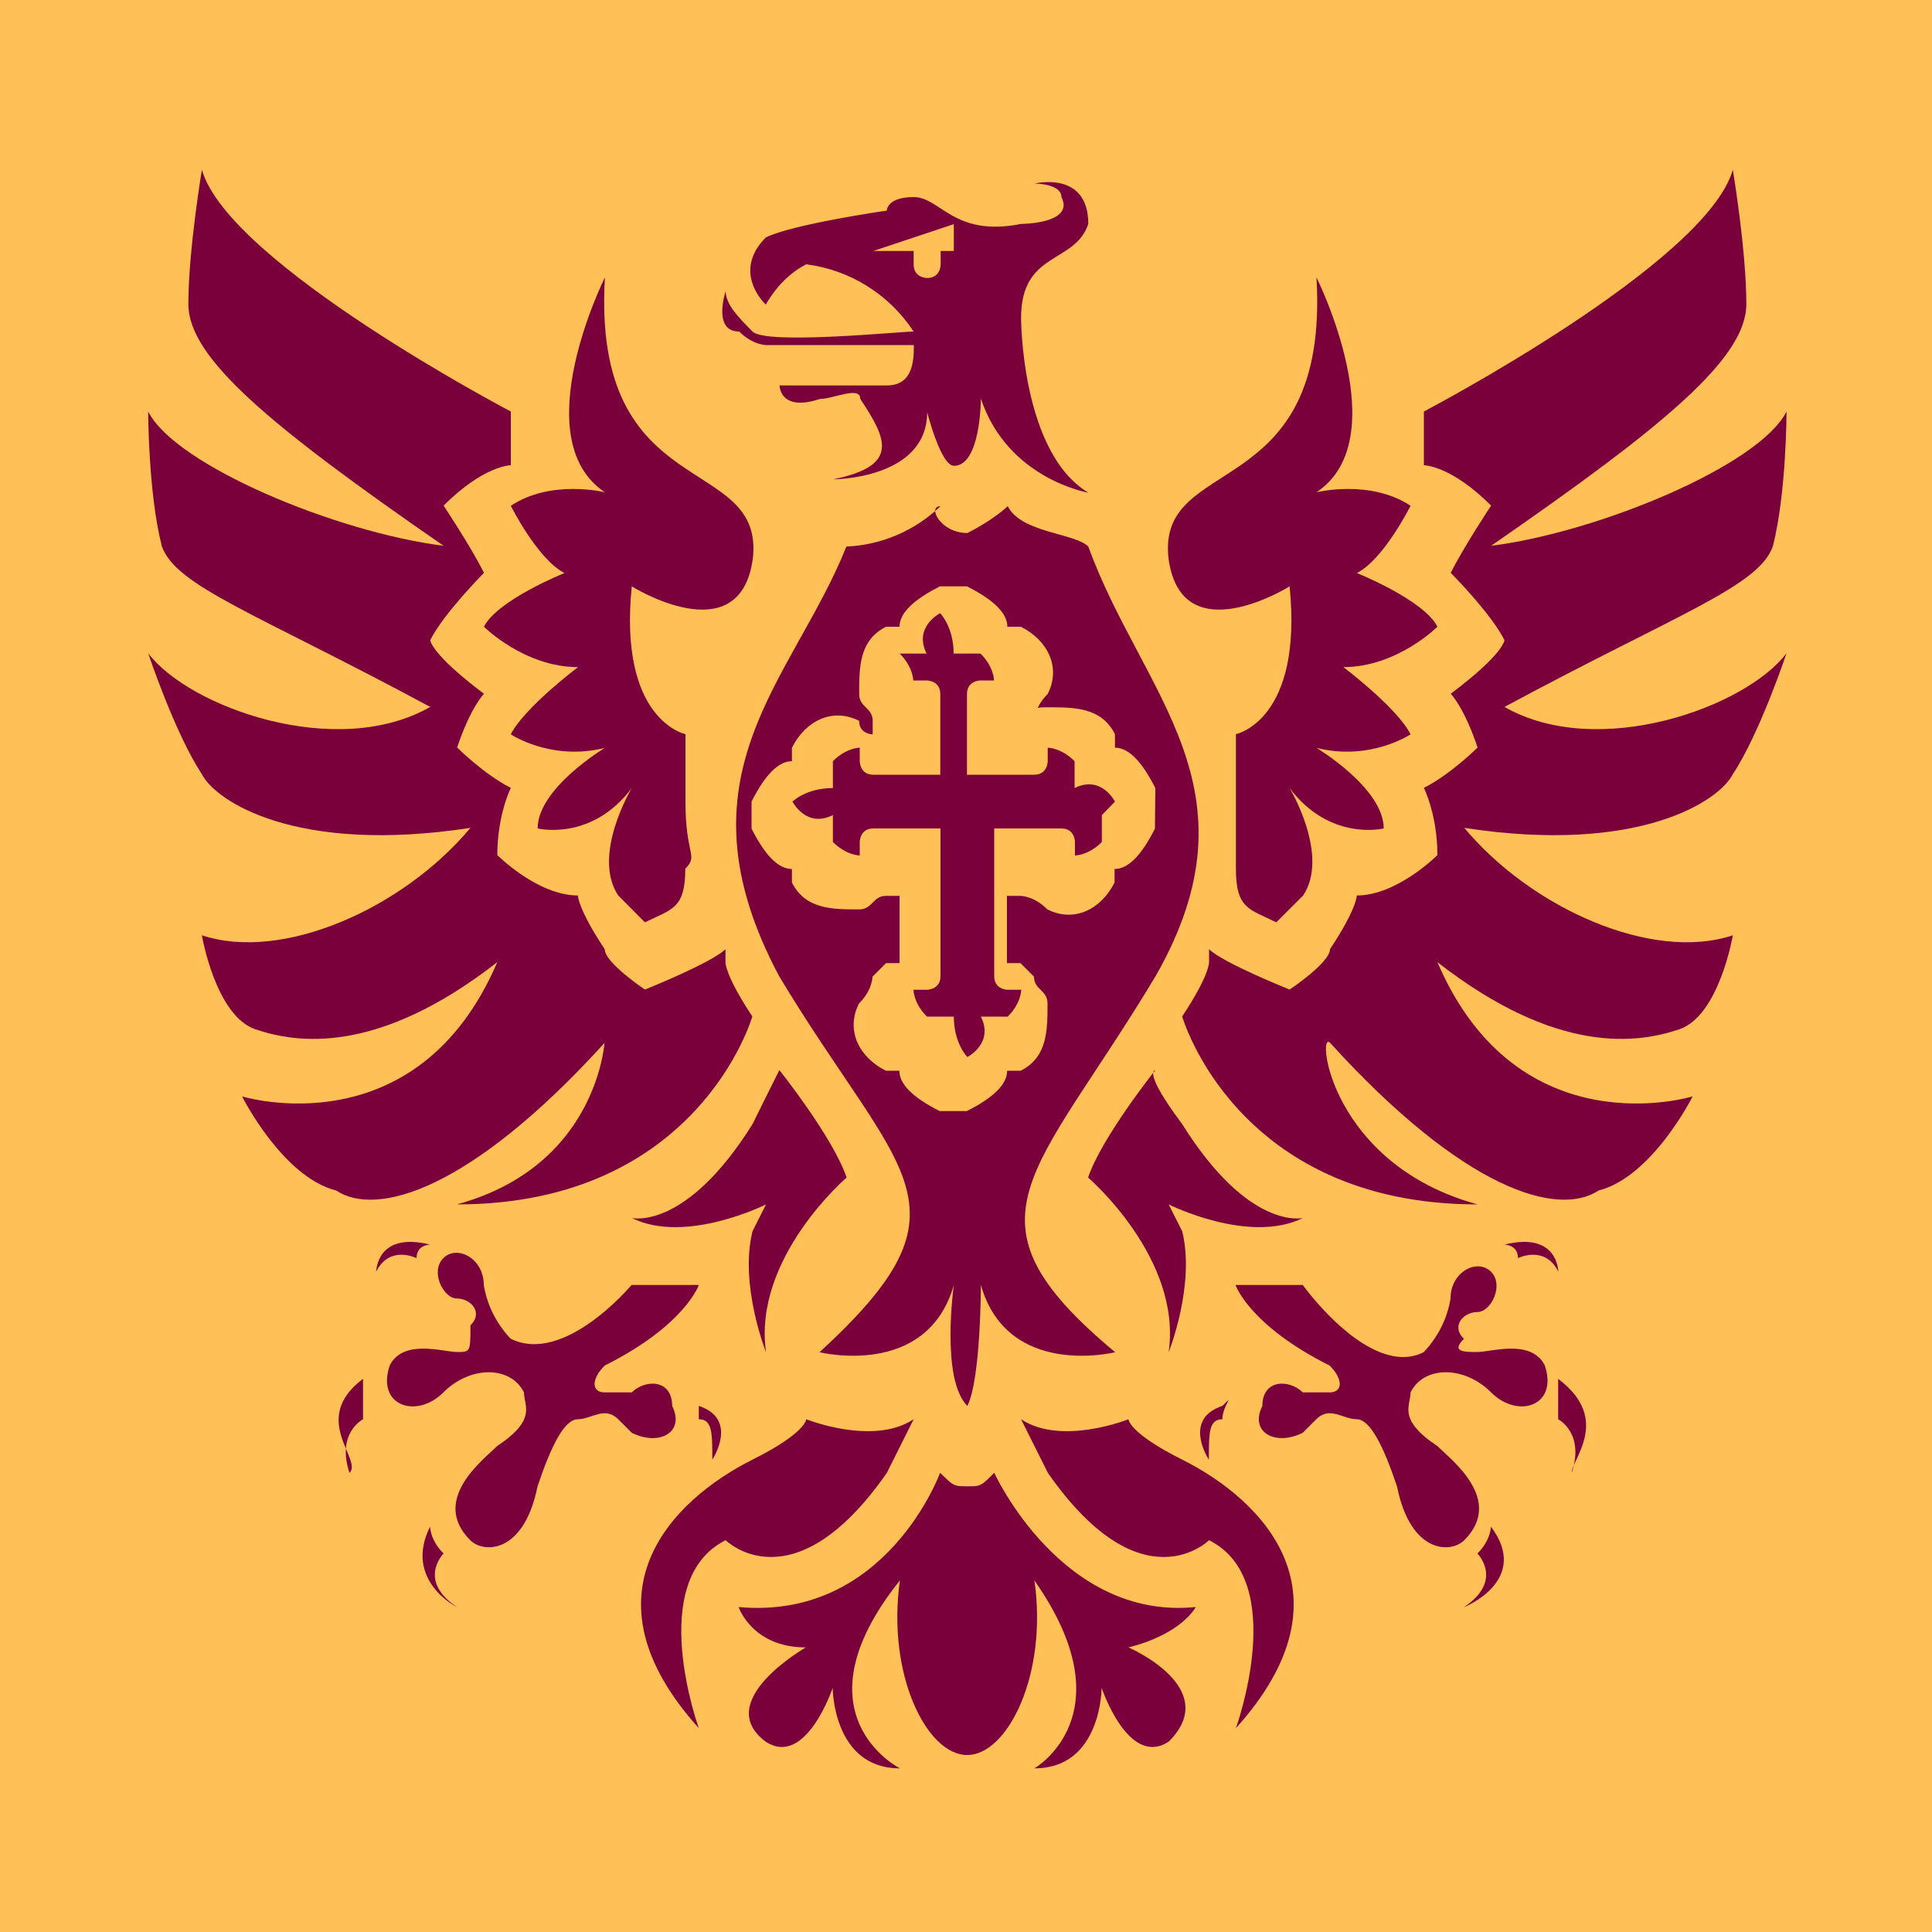 <?xml version="1.0" encoding="utf-8"?>
<!-- Generator: Adobe Illustrator 27.8.0, SVG Export Plug-In . SVG Version: 6.00 Build 0)  -->
<svg version="1.1" id="Layer_1" xmlns="http://www.w3.org/2000/svg" xmlns:xlink="http://www.w3.org/1999/xlink" x="0px" y="0px"
	 viewBox="0 0 1000 1000" style="enable-background:new 0 0 1000 1000;" xml:space="preserve">
<style type="text/css">
	.st0{fill:#FEC057;}
	.st1{fill:#7A003C;}
</style>
<rect class="st0" width="1000" height="1000"/>
<g>
	<g>
		<path class="st1" d="M431.2,248.1c0,0,48.7,0,48.7-34.8c0,0,7,27.8,13.9,27.8c13.9,0,13.9-34.8,13.9-34.8
			c13.9,41.7,55.6,48.7,55.6,48.7c-34.8-20.9-34.8-90.4-34.8-90.4c0-34.8,27.8-27.8,34.8-48.7c0-27.8-27.8-20.9-27.8-20.9
			s13.9,0,13.9,7c7,13.9-20.9,13.9-20.9,13.9c-34.8,7-41.7-13.9-55.6-13.9s-13.9,7-13.9,7s-48.7,7-62.6,13.9
			c-13.9,13.9-7,27.8,0,34.8c0,0,7-13.9,20.9-20.9c22.7,2.9,43,15.6,55.6,34.8c-7,0-76.5,7-83.4,0s-13.9-13.9-13.9-20.9
			c0,0-7,20.9,7,20.9c7,7,13.9,7,13.9,7h76.5c0,7,0,20.9-13.9,20.9h-55.6c0,0,0,13.9,20.9,7c7,0,20.9-7,20.9,0
			C459,227.2,465.9,241.1,431.2,248.1z M472.9,734.6c-20.9,13.9-55.6,0-55.6,0s0,7-27.8,20.9c-41.7,20.9-90.4,69.5-27.8,139
			c0,0-27.8-76.5,13.9-97.3c0,0,34.8,34.8,83.4-34.8C459,762.4,472.9,734.6,472.9,734.6z"/>
		<path class="st1" d="M354.7,449.6c0,20.9-7,20.9-20.9,27.8L320,463.5c-13.9-20.9,7-55.6,7-55.6c-20.9,27.8-48.7,20.9-48.7,20.9
			c0-20.9,34.8-41.7,34.8-41.7c-27.8,7-48.7-7-48.7-7c7-13.9,34.8-34.8,34.8-34.8c-27.8,0-48.7-20.9-48.7-20.9
			c7-13.9,41.7-27.8,41.7-27.8c-13.9-7-27.8-34.8-27.8-34.8c20.9-13.9,48.7-7,48.7-7c-41.7-27.8,0-111.2,0-111.2
			c-7,118.2,83.4,90.4,76.5,146c-7,48.7-62.6,13.9-62.6,13.9c-7,69.5,27.8,76.5,27.8,76.5v34.8C354.7,442.7,361.7,442.7,354.7,449.6
			z"/>
		<path class="st1" d="M236.5,623.4c125.1,0,152.9-97.3,152.9-97.3c-13.9-20.9-13.9-27.8-13.9-27.8v-7c-7,7-41.7,20.9-41.7,20.9
			S313,498.3,313,491.3c-13.9-20.9-13.9-27.8-13.9-27.8c-20.9,0-41.7-20.9-41.7-20.9c0-20.9,7-34.8,7-34.8
			c-13.9-7-27.8-20.9-27.8-20.9c7-20.9,13.9-27.8,13.9-27.8c-27.8-20.9-27.8-27.8-27.8-27.8c7-13.9,27.8-34.8,27.8-34.8
			c-7-13.9-20.9-34.8-20.9-34.8c20.9-20.9,34.8-20.9,34.8-20.9v-27.8c0,0-146-76.5-159.9-125.1c0,0-7,41.7-7,69.5
			s41.7,62.6,132.1,125.1c-55.6-7-139-41.7-152.9-69.5c0,0,0,41.7,7,69.5c7,20.9,48.7,34.8,139,83.4c-48.7,27.8-125.1,0-146-27.8
			c0,0,13.9,41.7,27.8,62.6c7,13.9,48.7,41.7,139,27.8c-34.8,41.7-97.3,69.5-139,55.6c0,0,7,41.7,27.8,48.7
			c20.9,7,62.6,13.9,125.1-34.8c-41.7,97.3-132.1,69.5-132.1,69.5s20.9,41.7,48.7,48.7c20.9,13.9,69.5,0,139-76.5
			C313,533,313,602.5,236.5,623.4z M403.4,553.9c0,0,27.8,34.8,34.8,55.6c0,0-48.7,41.7-41.7,90.4c0,0-13.9-34.8-7-62.6l7-13.9
			c0,0-41.7,20.9-69.5,7c0,0,27.8,7,62.6-48.7C389.5,581.7,403.4,553.9,403.4,553.9z"/>
		<path class="st1" d="M236.5,699.8c-7,0-27.8-7-34.8,7c-7,20.9,13.9,27.8,27.8,13.9c13.9-13.9,34.8-13.9,41.7,0
			c0,7,7,13.9-13.9,27.8c-7,7-34.8,27.8-13.9,48.7c7,7,27.8,7,34.8-27.8c7-20.9,13.9-34.8,20.9-34.8c7,0,13.9-7,20.9,0l7,7
			c13.9,7,27.8,0,20.9-13.9c0-13.9-13.9-13.9-20.9-7H313c-7,0-7-7,0-13.9c41.7-20.9,48.7-41.7,48.7-41.7h-34.8
			c0,0-34.8,41.7-62.6,27.8c-7.3-7.7-12.2-17.3-13.9-27.8c0-13.9-13.9-20.9-20.9-13.9c-7,7,0,20.9,7,20.9c7,0,13.9,7,7,13.9
			C243.5,699.8,243.5,699.8,236.5,699.8z M222.6,644.2c0,0-7,0-7,7c0,0-13.9-7-20.9,7C194.8,658.1,194.8,637.3,222.6,644.2z
			 M187.9,713.7v20.9c0,0-13.9,7-7,27.8C187.9,755.4,160.1,734.6,187.9,713.7z M222.6,790.2c0,0,0,7,7,13.9c0,0-13.9,13.9,7,27.8
			C236.5,831.9,208.7,818,222.6,790.2z M361.7,734.6c7,0,7,7,7,20.9c0,0,13.9-20.9-7-27.8C361.7,720.7,361.7,727.6,361.7,734.6
			C354.7,734.6,361.7,734.6,361.7,734.6z M632.7,734.6c-7,0-7,7-7,20.9c0,0-13.9-20.9,7-27.8C639.7,720.7,632.7,727.6,632.7,734.6
			C632.7,734.6,632.7,734.6,632.7,734.6z M500.7,275.9c13.9-7,20.9-13.9,20.9-13.9c7,13.9,34.8,13.9,41.7,20.9
			c27.8,76.5,90.4,125.1,34.8,222.4c-62.6,104.3-104.3,125.1-20.9,194.6c0,0-55.6,13.9-69.5-34.8c0,0,0,48.7-7,62.6
			c-13.9-13.9-7-62.6-7-62.6c-13.9,48.7-69.5,34.8-69.5,34.8c83.4-76.5,41.7-90.4-20.9-194.6c-55.6-104.3,7-152.9,34.8-222.4
			c18.2-0.8,35.5-8.2,48.7-20.9C479.8,262,486.8,275.9,500.7,275.9z M528.5,734.6c20.9,13.9,55.6,0,55.6,0s0,7,27.8,20.9
			c41.7,20.9,90.4,69.5,27.8,139c0,0,27.8-76.5-13.9-97.3c0,0-34.8,34.8-83.4-34.8C542.4,762.4,528.5,734.6,528.5,734.6z
			 M639.7,449.6c0,20.9,7,20.9,20.9,27.8l13.9-13.9c13.9-20.9-7-55.6-7-55.6c20.9,27.8,48.7,20.9,48.7,20.9
			c0-20.9-34.8-41.7-34.8-41.7c27.8,7,48.7-7,48.7-7c-7-13.9-34.8-34.8-34.8-34.8c27.8,0,48.7-20.9,48.7-20.9
			c-7-13.9-41.7-27.8-41.7-27.8c13.9-7,27.8-34.8,27.8-34.8c-20.9-13.9-48.7-7-48.7-7c41.7-27.8,0-111.2,0-111.2
			c7,118.2-83.4,90.4-76.5,146c7,48.7,62.6,13.9,62.6,13.9c7,69.5-27.8,76.5-27.8,76.5v34.8C639.7,414.9,639.7,449.6,639.7,449.6z"
			/>
		<path class="st1" d="M764.8,623.4c-125.1,0-152.9-97.3-152.9-97.3c13.9-20.9,13.9-27.8,13.9-27.8v-7c7,7,41.7,20.9,41.7,20.9
			s20.9-13.9,20.9-20.9c13.9-20.9,13.9-27.8,13.9-27.8c20.9,0,41.7-20.9,41.7-20.9c0-20.9-7-34.8-7-34.8c13.9-7,27.8-20.9,27.8-20.9
			c-7-20.9-13.9-27.8-13.9-27.8c27.8-20.9,27.8-27.8,27.8-27.8c-7-13.9-27.8-34.8-27.8-34.8c7-13.9,20.9-34.8,20.9-34.8
			c-20.9-20.9-34.8-20.9-34.8-20.9v-27.8c0,0,146-76.5,159.9-125.1c0,0,7,41.7,7,69.5s-41.7,62.6-132.1,125.1
			c55.6-7,139-41.7,152.9-69.5c0,0,0,41.7-7,69.5c-7,20.9-48.7,34.8-139,83.4c48.7,27.8,125.1,0,146-27.8c0,0-13.9,41.7-27.8,62.6
			c-7,13.9-48.7,41.7-139,27.8c34.8,41.7,97.3,69.5,139,55.6c0,0-7,41.7-27.8,48.7c-20.9,7-62.6,13.9-125.1-34.8
			c41.7,97.3,132.1,69.5,132.1,69.5s-20.9,41.7-48.7,48.7c-20.9,13.9-69.5,0-139-76.5C681.4,533,688.3,602.5,764.8,623.4z
			 M598,553.9c0,0-27.8,34.8-34.8,55.6c0,0,48.7,41.7,41.7,90.4c0,0,13.9-34.8,7-62.6l-7-13.9c0,0,41.7,20.9,69.5,7
			c0,0-27.8,7-62.6-48.7C591,553.9,598,553.9,598,553.9z"/>
		<path class="st1" d="M764.8,699.8c7,0,27.8-7,34.8,7c7,20.9-13.9,27.8-27.8,13.9c-13.9-13.9-34.8-13.9-41.7,0
			c0,7-7,13.9,13.9,27.8c7,7,34.8,27.8,13.9,48.7c-7,7-27.8,7-34.8-27.8c-7-20.9-13.9-34.8-20.9-34.8c-7,0-13.9-7-20.9,0l-7,7
			c-13.9,7-27.8,0-20.9-13.9c0-13.9,13.9-13.9,20.9-7h13.9c7,0,7-7,0-13.9c-41.7-20.9-48.7-41.7-48.7-41.7h34.8
			c0,0,34.8,48.7,62.6,34.8c7.3-7.7,12.2-17.3,13.9-27.8c0-13.9,13.9-20.9,20.9-13.9c7,7,0,20.9-7,20.9c-7,0-13.9,7-7,13.9
			C750.9,699.8,757.8,699.8,764.8,699.8z M778.7,644.2c0,0,7,0,7,7c0,0,13.9-7,20.9,7C806.5,658.1,806.5,637.3,778.7,644.2z
			 M806.5,713.7v20.9c0,0,13.9,7,7,27.8C813.4,755.4,834.3,734.6,806.5,713.7z M771.7,790.2c0,0,0,7-7,13.9c0,0,13.9,13.9-7,27.8
			C757.8,831.9,792.6,818,771.7,790.2z M500.7,769.3c7,0,7,0,13.9-7c0,0,34.8,76.5,104.3,69.5c0,0-7,13.9-34.8,20.9
			c0,0,48.7,20.9,20.9,48.7c-20.9,13.9-34.8-27.8-34.8-27.8s0,41.7-34.8,41.7c0,0,48.7-27.8,0-97.3c7,48.7-13.9,90.4-34.8,90.4l0,0
			c-20.9,0-41.7-41.7-34.8-90.4c-55.6,69.5,0,97.3,0,97.3c-34.8,0-34.8-41.7-34.8-41.7s-13.9,41.7-34.8,27.8
			c-27.8-20.9,20.9-48.7,20.9-48.7c-27.8,0-34.8-20.9-34.8-20.9c76.5,7,104.3-69.5,104.3-69.5C493.7,769.3,493.7,769.3,500.7,769.3z
			"/>
	</g>
	<path class="st0" d="M493.7,129.9L493.7,129.9V116l0,0l0,0L452,129.9l0,0h20.9v7c0,7,7,7,7,7c7,0,7-7,7-7v-7H493.7
		C493.7,129.9,493.7,129.9,493.7,129.9z M598,407.9c-7-13.9-13.9-20.9-20.9-20.9v-7c-7-13.9-20.9-13.9-34.8-13.9c-7,0-7,0-7,7l0,0
		c0,0,0-7,7-13.9c7-13.9,0-27.8-13.9-34.8h-7c0-7-7-13.9-20.9-20.9h-7h-7c-13.9,7-20.9,13.9-20.9,20.9h-7
		c-13.9,7-13.9,20.9-13.9,34.8c0,7,7,7,7,13.9v7c0,0-7,0-7-7c-13.9-7-27.8,0-34.8,13.9v7c-7,0-13.9,7-20.9,20.9v7v7
		c7,13.9,13.9,20.9,20.9,20.9v7c7,13.9,20.9,13.9,34.8,13.9c7,0,7-7,13.9-7h7v34.8h-7l-7,7c0,0,0,7-7,13.9c-7,13.9,0,27.8,13.9,34.8
		h7c0,7,7,13.9,20.9,20.9h7h7c13.9-7,20.9-13.9,20.9-20.9h7c13.9-7,13.9-20.9,13.9-34.8c0-7-7-7-7-13.9l-7-7h-7v-34.8h7
		c0,0,7,0,13.9,7c13.9,7,27.8,0,34.8-13.9v-7c7,0,13.9-7,20.9-20.9L598,407.9C598,407.9,598,407.9,598,407.9z"/>
	<path class="st1" d="M577.1,414.9c0,0-7-13.9-20.9-7V394c-7-7-13.9-7-13.9-7l0,0l0,0v7c0,0,0,7-7,7h-7h-27.8v-34.8v-7c0-7,7-7,7-7
		h7l0,0l0,0c0,0,0-7-7-13.9h-13.9c0-13.9-7-20.9-7-20.9l0,0l0,0l0,0l0,0c0,0-13.9,7-7,20.9h-13.9c7,7,7,13.9,7,13.9l0,0l0,0h7
		c0,0,7,0,7,7v7l0,0l0,0V401H459h-7c-7,0-7-7-7-7v-7l0,0l0,0c0,0-7,0-13.9,7v13.9c-13.9,0-20.9,7-20.9,7l0,0l0,0l0,0l0,0
		c0,0,7,13.9,20.9,7v13.9c7,7,13.9,7,13.9,7l0,0l0,0v-7c0,0,0-7,7-7h7l0,0l0,0h27.8v69.5l0,0v7c0,7-7,7-7,7h-7l0,0l0,0
		c0,0,0,7,7,13.9h13.9c0,13.9,7,20.9,7,20.9l0,0l0,0l0,0l0,0c0,0,13.9-7,7-20.9h13.9c7-7,7-13.9,7-13.9l0,0l0,0h-7c0,0-7,0-7-7v-7
		v-69.5h27.8l0,0h7c7,0,7,7,7,7v7l0,0l0,0c0,0,7,0,13.9-7v-13.9L577.1,414.9L577.1,414.9L577.1,414.9L577.1,414.9
		C577.1,414.9,577.1,414.9,577.1,414.9z"/>
</g>
</svg>
